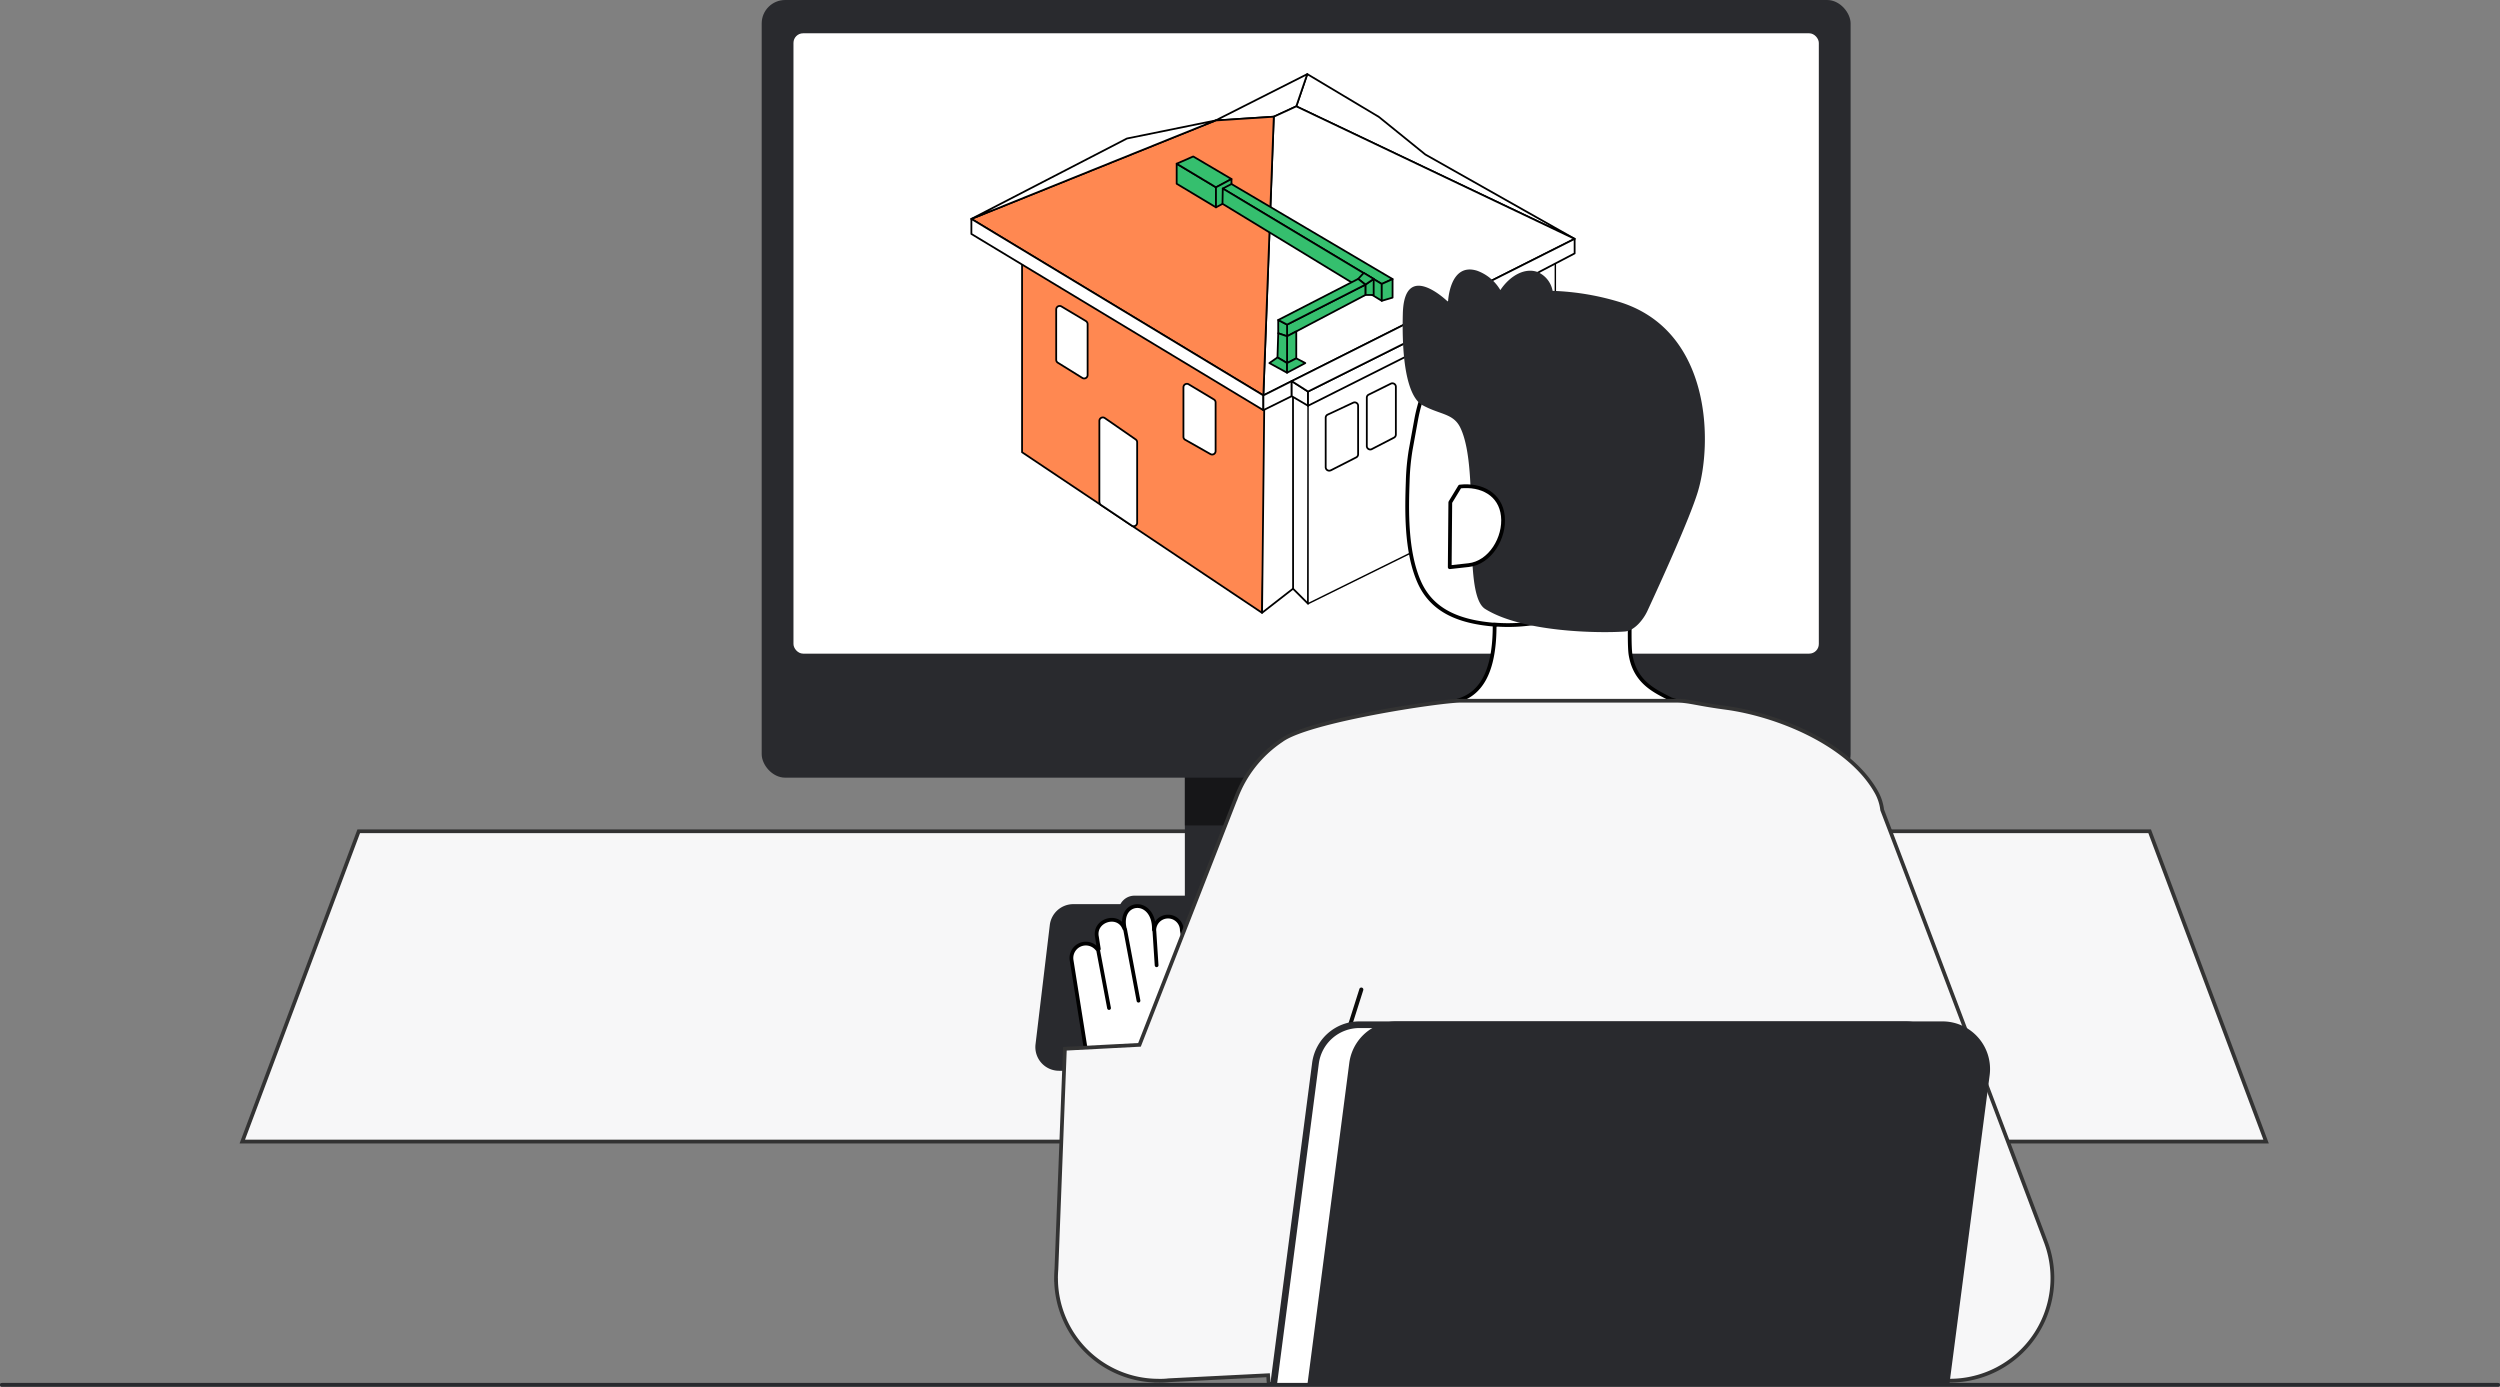 <svg xmlns="http://www.w3.org/2000/svg" width="332.483" height="184.425" viewBox="0 0 332.483 184.425">
  <rect x="0" y="0" width="332.483" height="184.425" fill="#808080" stroke="none"/>
  <g id="Groupe_1142" data-name="Groupe 1142" transform="translate(-952.679 -791.125)">
    <path id="Tracé_8884" data-name="Tracé 8884" d="M397.991,276.65H128.84l15.485-41.27H382.506Z" transform="translate(856.063 666.297)" fill="#f7f7f8" stroke="#333" stroke-width="0.5"/>
    <path id="Tracé_8885" data-name="Tracé 8885" d="M407.576,235.38Z" transform="translate(828.332 666.297)" fill="#f7f7f8" stroke="#333" stroke-width="0.5"/>
    <rect id="Rectangle_2968" data-name="Rectangle 2968" width="32.253" height="24.387" transform="translate(1110.256 887.871)" fill="#292a2e"/>
    <rect id="Rectangle_2969" data-name="Rectangle 2969" width="32.253" height="13.031" transform="translate(1110.256 887.871)" fill="#0c0c0c" opacity="0.64" style="isolation: isolate"/>
    <rect id="Rectangle_2970" data-name="Rectangle 2970" width="144.819" height="103.424" rx="3.12" transform="translate(1053.979 791.125)" fill="#292a2e"/>
    <rect id="Rectangle_2971" data-name="Rectangle 2971" width="136.365" height="82.502" rx="1.28" transform="translate(1058.205 795.552)" fill="#fff"/>
    <path id="Tracé_8887" data-name="Tracé 8887" d="M238.024,242.23H283.7a2.119,2.119,0,0,1,2.114,2.114h0a2.119,2.119,0,0,1-2.114,2.113H238.023a2.119,2.119,0,0,1-2.113-2.113h0a2.119,2.119,0,0,1,2.113-2.114Z" transform="translate(865.529 668.014)" fill="#292a2e"/>
    <path id="Tracé_8888" data-name="Tracé 8888" d="M301.27,265.291H230.211a3.146,3.146,0,0,1-3.126-3.514l1.9-15.87a3.15,3.15,0,0,1,3.126-2.776H301.27a3.154,3.154,0,0,1,3.151,3.151v15.87a3.154,3.154,0,0,1-3.151,3.151h0Z" transform="translate(863.311 668.239)" fill="#292a2e"/>
    <path id="Tracé_8889" data-name="Tracé 8889" d="M248.474,265.389l3.039-11.656a1.91,1.91,0,0,0-1.526-2.364c-2.164-.413-2.426,2.576-2.839,4l-1.563-8.8a1.833,1.833,0,0,0-3.664-.088h-.05c.075-4.327-4.715-3.989-3.889-.2-.012,0-.038.025-.05.038-.8-2.1-4.077-1.113-3.639,1.113l.25,1.6a.163.163,0,0,0-.238,0,1.918,1.918,0,0,0-3.377,1.538l2.151,13.506c1.226,8.729,14.082,11.668,15.382,1.326h0Z" transform="translate(864.27 668.291)" fill="#fff" stroke="#000" stroke-linecap="round" stroke-linejoin="round" stroke-width="0.5"/>
    <path id="Tracé_8890" data-name="Tracé 8890" d="M225.65,173.02l32.6,19.759-.688,29.176L225.65,200.6Z" transform="translate(862.957 650.67)" fill="#ff8851" stroke="#000" stroke-linecap="round" stroke-linejoin="round" stroke-width="0.24"/>
    <path id="Tracé_8891" data-name="Tracé 8891" d="M251.458,191.5l-.288,27.125,4.352-3.389.013-28.939Z" transform="translate(869.354 653.998)" fill="#fff" stroke="#000" stroke-linecap="round" stroke-linejoin="round" stroke-width="0.24"/>
    <path id="Tracé_8892" data-name="Tracé 8892" d="M254.46,187.64l.013,27.451,1.988,1.988.125-27.451Z" transform="translate(870.178 654.334)" fill="#fff" stroke="#000" stroke-linecap="round" stroke-linejoin="round" stroke-width="0.24"/>
    <path id="Tracé_8893" data-name="Tracé 8893" d="M288.951,204.2,256.06,220.444v-29.8l32.891-16.433Z" transform="translate(870.578 650.969)" fill="#fff" stroke="#000" stroke-linecap="round" stroke-linejoin="round" stroke-width="0.19"/>
    <path id="Tracé_8894" data-name="Tracé 8894" d="M265.79,160.55l6.178,5,19.859,11.218L254.81,159.15l1.463-4.29Z" transform="translate(870.266 646.12)" fill="#fff" stroke="#000" stroke-linecap="round" stroke-linejoin="round" stroke-width="0.24"/>
    <path id="Tracé_8895" data-name="Tracé 8895" d="M246.23,161.025l12.193-6.165-1.463,4.29-2.989,1.376Z" transform="translate(868.115 646.12)" fill="#fff" stroke="#000" stroke-linecap="round" stroke-linejoin="round" stroke-width="0.24"/>
    <path id="Tracé_8896" data-name="Tracé 8896" d="M292.7,175.911,251.31,196.733l1.388-37.068,2.989-1.376Z" transform="translate(869.389 646.979)" fill="#fff" stroke="#000" stroke-linecap="round" stroke-linejoin="round" stroke-width="0.24"/>
    <path id="Tracé_8897" data-name="Tracé 8897" d="M252.738,159.89,220.26,172.984l38.831,23.474,1.388-37.068Z" transform="translate(861.607 647.255)" fill="#ff8851" stroke="#000" stroke-linecap="round" stroke-linejoin="round" stroke-width="0.24"/>
    <path id="Tracé_8898" data-name="Tracé 8898" d="M240.945,162.191l11.793-2.4L220.26,172.884Z" transform="translate(861.607 647.355)" fill="#fff" stroke="#000" stroke-linecap="round" stroke-linejoin="round" stroke-width="0.24"/>
    <path id="Tracé_8899" data-name="Tracé 8899" d="M220.26,172.261v-2l38.831,23.474V195.7Z" transform="translate(861.607 649.979)" fill="#fff" stroke="#000" stroke-linecap="round" stroke-linejoin="round" stroke-width="0.24"/>
    <path id="Tracé_8900" data-name="Tracé 8900" d="M255.074,187.51v2l-3.764,1.863v-1.963Z" transform="translate(869.389 654.301)" fill="#fff" stroke="#000" stroke-linecap="round" stroke-linejoin="round" stroke-width="0.24"/>
    <path id="Tracé_8901" data-name="Tracé 8901" d="M254.32,187.51,256.5,188.9v1.888l-2.176-1.276Z" transform="translate(870.143 654.301)" fill="#fff" stroke="#000" stroke-linecap="round" stroke-linejoin="round" stroke-width="0.24"/>
    <path id="Tracé_8902" data-name="Tracé 8902" d="M256.06,190.4l17.8-8.9v1.851l-17.8,8.942Z" transform="translate(870.578 652.795)" fill="#fff" stroke="#000" stroke-linecap="round" stroke-linejoin="round" stroke-width="0.24"/>
    <path id="Tracé_8903" data-name="Tracé 8903" d="M274.292,181.768l-2.351-1.338-17.621,8.854,2.176,1.388Z" transform="translate(870.143 652.527)" fill="#fff" stroke="#000" stroke-linecap="round" stroke-linejoin="round" stroke-width="0.24"/>
    <path id="Tracé_8904" data-name="Tracé 8904" d="M288.42,172.38v1.938l-17.871,9.342-2.139-1.213Z" transform="translate(873.674 650.51)" fill="#fff" stroke="#000" stroke-linecap="round" stroke-linejoin="round" stroke-width="0.24"/>
    <path id="Tracé_8905" data-name="Tracé 8905" d="M258.615,198.811,262,197.085a.465.465,0,0,0,.25-.413v-6.441a.459.459,0,0,0-.663-.413L258.2,191.4a.454.454,0,0,0-.263.413v6.578a.465.465,0,0,0,.675.413Z" transform="translate(871.049 654.868)" fill="#fff" stroke="#000" stroke-linecap="round" stroke-linejoin="round" stroke-width="0.24"/>
    <path id="Tracé_8906" data-name="Tracé 8906" d="M262.973,196.494l2.951-1.526a.465.465,0,0,0,.25-.413V188.2a.462.462,0,0,0-.663-.413l-2.951,1.463a.442.442,0,0,0-.25.413v6.416a.46.46,0,0,0,.675.413Z" transform="translate(872.145 654.36)" fill="#fff" stroke="#000" stroke-linecap="round" stroke-linejoin="round" stroke-width="0.24"/>
    <path id="Tracé_8907" data-name="Tracé 8907" d="M246.862,189.877l-3.352-2.013a.461.461,0,0,0-.7.4v6.578a.448.448,0,0,0,.238.4l3.352,1.9a.46.46,0,0,0,.688-.4v-6.466A.478.478,0,0,0,246.862,189.877Z" transform="translate(867.258 654.373)" fill="#fff" stroke="#000" stroke-linecap="round" stroke-linejoin="round" stroke-width="0.24"/>
    <path id="Tracé_8908" data-name="Tracé 8908" d="M233.244,181.535l-3.264-1.951a.461.461,0,0,0-.7.4v6.691a.458.458,0,0,0,.213.388l3.264,2.026a.456.456,0,0,0,.7-.388v-6.766a.478.478,0,0,0-.225-.4Z" transform="translate(863.867 652.298)" fill="#fff" stroke="#000" stroke-linecap="round" stroke-linejoin="round" stroke-width="0.24"/>
    <path id="Tracé_8909" data-name="Tracé 8909" d="M275.53,180.722l3.7-1.9a.46.46,0,0,1,.675.413v6.453a.454.454,0,0,1-.263.413l-3.7,1.776a.459.459,0,0,1-.663-.413v-6.328a.464.464,0,0,1,.25-.413Z" transform="translate(875.395 652.111)" fill="#fff" stroke="#000" stroke-linecap="round" stroke-linejoin="round" stroke-width="0.24"/>
    <path id="Tracé_8910" data-name="Tracé 8910" d="M275.853,191.725l2.764-1.326a.459.459,0,0,1,.663.413v7.929a.463.463,0,0,1-.238.4l-2.764,1.576a.46.46,0,0,1-.688-.4v-8.179A.454.454,0,0,1,275.853,191.725Z" transform="translate(875.473 655.014)" fill="#fff" stroke="#000" stroke-linecap="round" stroke-linejoin="round" stroke-width="0.24"/>
    <path id="Tracé_8911" data-name="Tracé 8911" d="M233.87,202.625V191.832a.459.459,0,0,1,.725-.375l4.1,2.839a.457.457,0,0,1,.2.375v10.705a.46.46,0,0,1-.713.388l-4.1-2.751a.463.463,0,0,1-.2-.388Z" transform="translate(865.018 655.269)" fill="#fff" stroke="#000" stroke-linecap="round" stroke-linejoin="round" stroke-width="0.24"/>
    <g id="Groupe_1115" data-name="Groupe 1115" transform="translate(1109.168 811.935)">
      <path id="Tracé_8912" data-name="Tracé 8912" d="M247.318,167.529v2.664l-5.227-3.139V164.39Z" transform="translate(-242.09 -163.427)" fill="#35bf6e" stroke="#000" stroke-linecap="round" stroke-linejoin="round" stroke-width="0.24"/>
      <path id="Tracé_8913" data-name="Tracé 8913" d="M249.381,166.621l-2.063,1.1-5.227-3.139,2.2-.963Z" transform="translate(-242.09 -163.62)" fill="#35bf6e" stroke="#000" stroke-linecap="round" stroke-linejoin="round" stroke-width="0.24"/>
      <path id="Tracé_8914" data-name="Tracé 8914" d="M248.333,168.684l-2.063,1.1v-2.664l2.063-1.1Z" transform="translate(-241.043 -163.019)" fill="#35bf6e" stroke="#000" stroke-linecap="round" stroke-linejoin="round" stroke-width="0.24"/>
    </g>
    <g id="Groupe_1117" data-name="Groupe 1117" transform="translate(1115.258 815.599)">
      <path id="Tracé_8915" data-name="Tracé 8915" d="M248.153,166.55l-1.163.6,21.148,12.694,1.438-.65Z" transform="translate(-246.952 -166.55)" fill="#35bf6e" stroke="#000" stroke-linecap="round" stroke-linejoin="round" stroke-width="0.24"/>
      <g id="Groupe_1116" data-name="Groupe 1116" transform="translate(0 0.6)">
        <path id="Tracé_8916" data-name="Tracé 8916" d="M247,167.03l-.037,2.026,21.185,12.906v-2.239Z" transform="translate(-246.96 -167.03)" fill="#35bf6e" stroke="#000" stroke-linecap="round" stroke-linejoin="round" stroke-width="0.24"/>
        <path id="Tracé_8917" data-name="Tracé 8917" d="M265.338,179.124l-1.438.425V177.31l1.438-.65Z" transform="translate(-242.715 -164.617)" fill="#35bf6e" stroke="#000" stroke-linecap="round" stroke-linejoin="round" stroke-width="0.24"/>
      </g>
    </g>
    <g id="Groupe_1118" data-name="Groupe 1118" transform="translate(1121.498 827.417)">
      <path id="Tracé_8918" data-name="Tracé 8918" d="M263.261,176.64v2.139h-1.1V177.4Z" transform="translate(-249.391 -175.84)" fill="#35bf6e" stroke="#000" stroke-linecap="round" stroke-linejoin="round" stroke-width="0.24"/>
      <path id="Tracé_8919" data-name="Tracé 8919" d="M262.14,176l1.313.8-1.1.763-.963-.763Z" transform="translate(-249.584 -176)" fill="#35bf6e" stroke="#000" stroke-linecap="round" stroke-linejoin="round" stroke-width="0.24"/>
      <path id="Tracé_8920" data-name="Tracé 8920" d="M253.83,182.565l10.417-5.315v1.376l-10.417,5.49Z" transform="translate(-251.479 -175.687)" fill="#35bf6e" stroke="#000" stroke-linecap="round" stroke-linejoin="round" stroke-width="0.24"/>
      <path id="Tracé_8921" data-name="Tracé 8921" d="M252.89,181.01l1.176.613v1.551l-1.176-.4Z" transform="translate(-251.714 -174.745)" fill="#35bf6e" stroke="#000" stroke-linecap="round" stroke-linejoin="round" stroke-width="0.24"/>
      <path id="Tracé_8922" data-name="Tracé 8922" d="M263.52,176.64l-10.63,5.465,1.176.613,10.417-5.315Z" transform="translate(-251.714 -175.84)" fill="#35bf6e" stroke="#000" stroke-linecap="round" stroke-linejoin="round" stroke-width="0.24"/>
      <path id="Tracé_8923" data-name="Tracé 8923" d="M253.83,182.87v3.564l1.226-.625V182.22Z" transform="translate(-251.479 -174.441)" fill="#35bf6e" stroke="#000" stroke-linecap="round" stroke-linejoin="round" stroke-width="0.24"/>
      <path id="Tracé_8924" data-name="Tracé 8924" d="M252.91,182.42l-.1,3.214,1.276.75V182.82Z" transform="translate(-251.734 -174.391)" fill="#35bf6e" stroke="#000" stroke-linecap="round" stroke-linejoin="round" stroke-width="0.24"/>
      <path id="Tracé_8925" data-name="Tracé 8925" d="M251.95,185.74l2.351,1.288V185.74l-1.276-.75Z" transform="translate(-251.95 -173.747)" fill="#35bf6e" stroke="#000" stroke-linecap="round" stroke-linejoin="round" stroke-width="0.24"/>
      <path id="Tracé_8926" data-name="Tracé 8926" d="M255.056,185.09l1.2.625L253.83,187v-1.288Z" transform="translate(-251.479 -173.722)" fill="#35bf6e" stroke="#000" stroke-linecap="round" stroke-linejoin="round" stroke-width="0.24"/>
    </g>
    <path id="sk" d="M269.293,226.668c.088,0,1.013,15.332,18.834,13.994,12.343-.925,16.745-14.019,17.021-14.019a30.373,30.373,0,0,1-4.164-1.013c-1.938-1.038-4.715-2.126-5.34-5.9-.363-2.176.25-13.306.063-15.507l-18.584,4.227c.263,4.652,2.113,15.42-4.377,17.333-1.075.313-2.239.6-3.464.875h0Z" transform="translate(873.891 658.489)" fill="#fff" stroke="#000" stroke-miterlimit="10" stroke-width="0.5"/>
    <path id="Tracé_8927" data-name="Tracé 8927" d="M278.33,221.93c7.479.575,17.083-2.6,18.9-12.581l1.626-9c1.813-9.98-1.963-19.022-11.368-20.722h0c-9.4-1.7-17.9,5.115-19.7,15.107l-.725,3.989a30.974,30.974,0,0,0-.388,4.152c-.125,3.677-.288,9.267,1.526,13.381,1.713,3.877,5.353,5.328,10.13,5.7h0Z" transform="translate(873.221 652.26)" fill="#fff" stroke="#000" stroke-miterlimit="10" stroke-width="0.5"/>
    <path id="Tracé_8928" data-name="Tracé 8928" d="M295.22,180.042a34.544,34.544,0,0,0-9.154-1.563,3.4,3.4,0,0,0-1.963-2.489c-1.638-.638-3.652.388-4.99,2.389a5.9,5.9,0,0,0-3.089-2.576c-3.677-1.151-3.864,4.139-3.864,4.139s-5.84-5.753-6.015,1.588c-.225,8.879,1.413,11.493,2.6,12.143,2.351,1.3,4.1,1.076,5.04,2.989,2.814,5.79.05,22.085,3.314,24.124,5,3.126,15.232,3.239,18.559,3,1.276-.088,2.476-1.576,3.014-2.739,1.738-3.752,5.615-12.268,6.691-15.795,1.988-6.5,1.838-21.3-10.155-25.212h0Z" transform="translate(873.1 651.327)" fill="#292a2e"/>
    <path id="Tracé_8929" data-name="Tracé 8929" d="M273.619,209.184c2.889-.313,4.89-3.652,4.577-6.541s-2.826-4.227-5.715-3.914l-1.276,2.1-.075,8.629,2.476-.275h0Z" transform="translate(874.354 657.102)" fill="#fff" stroke="#000" stroke-linecap="round" stroke-linejoin="round" stroke-width="0.5"/>
    <path id="Union_5" data-name="Union 5" d="M35918.7,1543.782h-74.531c-.023-.33-.047-.715-.078-1.15l-13.113.662a13.326,13.326,0,0,1-1.469.072l.008-.009a13.618,13.618,0,0,1-13.625-13.407h-.008l0-.118c0-.427.016-.855.051-1.282l1.129-29.339,9.922-.521c5.309-13.585,11.035-28.226,12.785-32.734l.008,0a15.918,15.918,0,0,1,6.109-7.77c3.582-2.625,21.031-5.26,23.773-5.26h28.746c1.668,0,2.516.4,6.594.947,6.676.9,16.484,4.737,20.074,11.368a6.353,6.353,0,0,1,.684,2.21c4.4,11.476,21.059,55.558,21.8,57.552a13.642,13.642,0,0,1-12.793,18.351c-.477,0-.973-.027-1.461-.072l-14.379-.731-.039,1.236Zm16.066-.424h0Z" transform="translate(-34722.762 -568.609)" fill="#f7f7f8" stroke="#333" stroke-width="0.5"/>
    <line id="Ligne_74" data-name="Ligne 74" x2="0.297" y2="4.566" transform="translate(1106.203 914.934)" fill="none" stroke="#000" stroke-linecap="round" stroke-linejoin="round" stroke-width="0.5"/>
    <path id="Tracé_8934" data-name="Tracé 8934" d="M256.5,273.373a.33.33,0,0,1-.088-.013.272.272,0,0,1-.175-.338l6.616-20.835a.269.269,0,0,1,.513.163l-6.616,20.835a.282.282,0,0,1-.263.188h0Z" transform="translate(870.617 670.462)" fill="#0c0c0c"/>
    <g id="Groupe_1122" data-name="Groupe 1122" transform="translate(1121.609 926.964)">
      <path id="Tracé_8935" data-name="Tracé 8935" d="M342.253,262.588l-5.378,41.245H252.41l5.565-42.758a5.878,5.878,0,0,1,5.815-5.115h72.634a5.881,5.881,0,0,1,5.828,6.628Z" transform="translate(-251.947 -255.51)" fill="#fff"/>
      <path id="Tracé_8936" data-name="Tracé 8936" d="M341.27,257.751a6.029,6.029,0,0,0-1.513-1.251,5.626,5.626,0,0,0-.913-.45,6.413,6.413,0,0,0-2.326-.45H263.883a6.336,6.336,0,0,0-6.266,5.5l-5.578,42.82h.9l5.565-42.708a5.445,5.445,0,0,1,5.378-4.727h72.634a5.429,5.429,0,0,1,5.378,6.128l-5.378,41.295h.9l5.365-41.182a6.283,6.283,0,0,0-1.513-4.977Z" transform="translate(-252.04 -255.6)" fill="#292a2e"/>
    </g>
    <g id="Groupe_1123" data-name="Groupe 1123" transform="translate(1126.549 926.964)">
      <path id="Tracé_8937" data-name="Tracé 8937" d="M346.193,262.588l-5.378,41.245H256.35l5.565-42.758a5.885,5.885,0,0,1,5.828-5.115h72.634a5.865,5.865,0,0,1,5.815,6.628h0Z" transform="translate(-255.9 -255.51)" fill="#292a2e"/>
      <path id="Tracé_8938" data-name="Tracé 8938" d="M345.207,257.751a6.323,6.323,0,0,0-4.74-2.151H267.833a6.223,6.223,0,0,0-3.226.9,6.354,6.354,0,0,0-3.039,4.615l-5.578,42.82h.9l5.565-42.708a5.445,5.445,0,0,1,5.378-4.727h72.634a5.429,5.429,0,0,1,5.378,6.128l-5.378,41.295h.9l5.365-41.182a6.329,6.329,0,0,0-1.513-4.977h0Z" transform="translate(-255.99 -255.6)" fill="#292a2e"/>
    </g>
    <path id="Tracé_8939" data-name="Tracé 8939" d="M117.21,294.55H449.192a.25.25,0,1,0,0-.5H117.21a.25.25,0,1,0,0,.5Z" transform="translate(835.719 681)" fill="#292a2e"/>
    <g id="Groupe_1125" data-name="Groupe 1125" transform="translate(952.68 975.05)" opacity="0.65">
      <path id="Tracé_8940" data-name="Tracé 8940" d="M117.21,294.55H449.192a.25.25,0,1,0,0-.5H117.21a.25.25,0,1,0,0,.5Z" transform="translate(-116.96 -294.05)" fill="#292a2e"/>
    </g>
    <line id="Ligne_75" data-name="Ligne 75" x2="1.463" y2="7.754" transform="translate(1098.711 917.435)" fill="none" stroke="#000" stroke-linecap="round" stroke-linejoin="round" stroke-width="0.5"/>
    <line id="Ligne_76" data-name="Ligne 76" x2="1.776" y2="9.454" transform="translate(1102.314 914.758)" fill="none" stroke="#000" stroke-linecap="round" stroke-linejoin="round" stroke-width="0.5"/>
  </g>
</svg>

